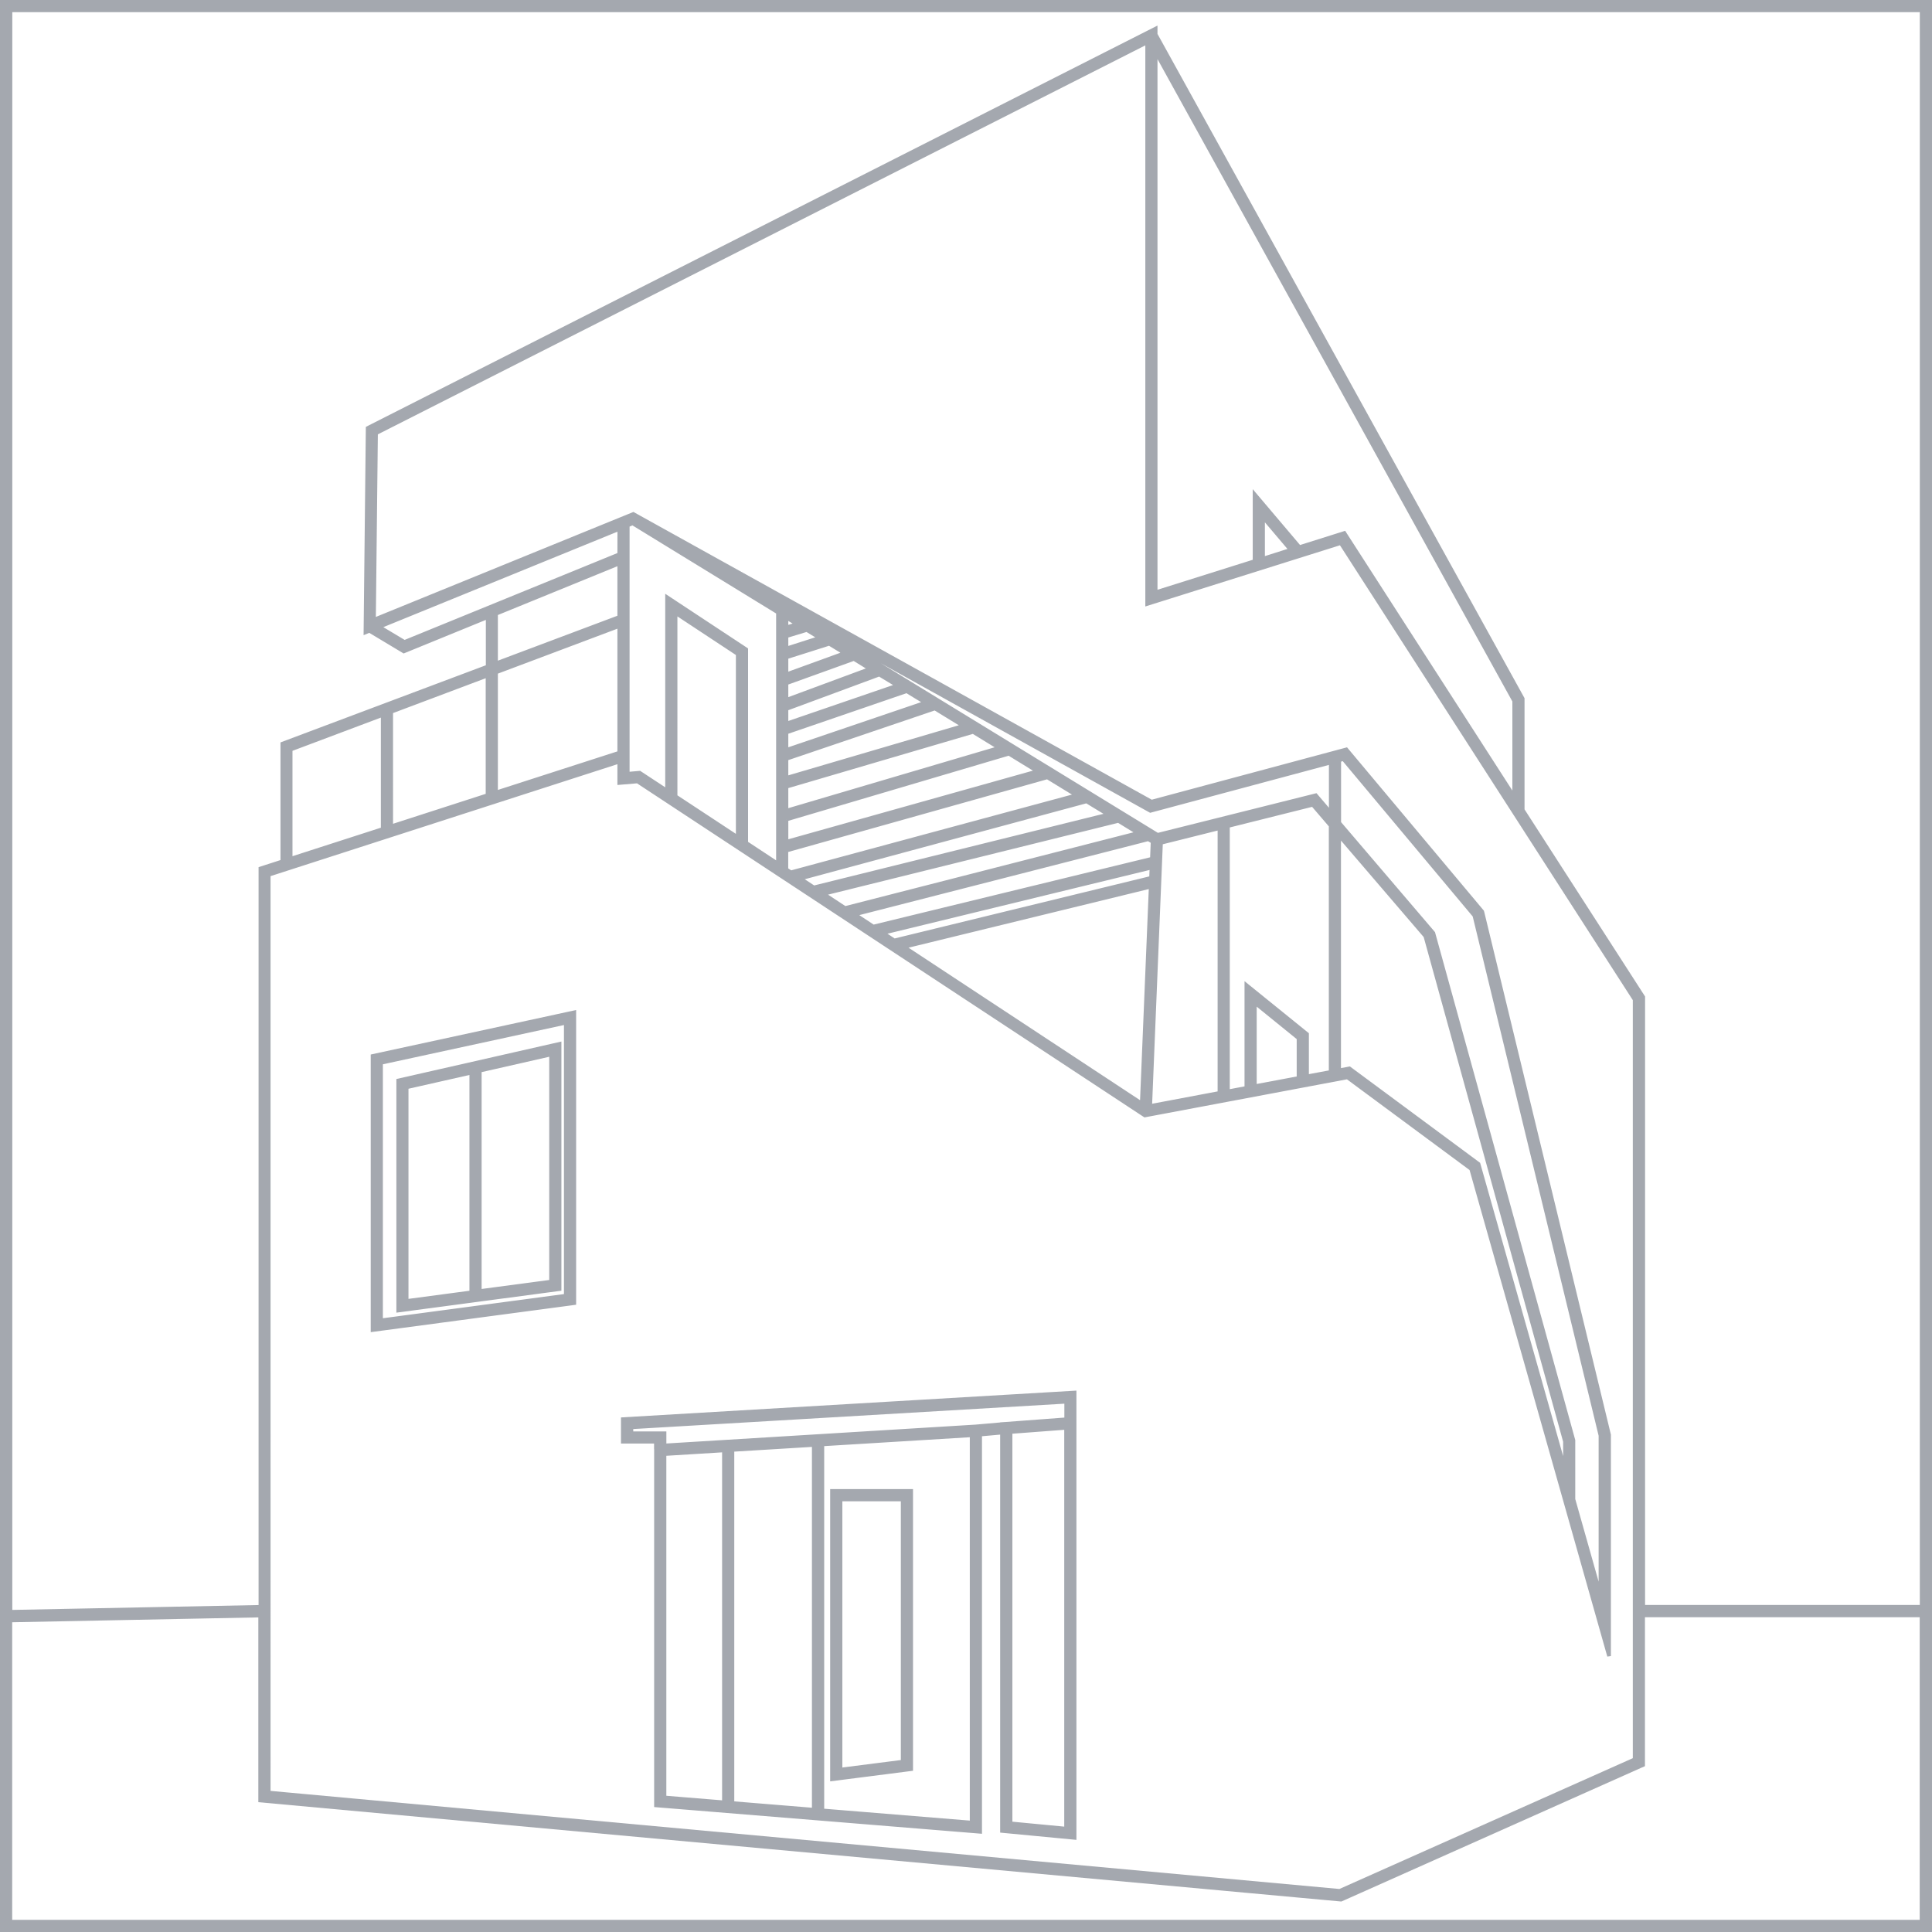 <svg xmlns="http://www.w3.org/2000/svg" width="132.25" height="132.25" viewBox="0 0 132.25 132.25">
  <g id="Group_23904" data-name="Group 23904" transform="translate(0.125 0.125)">
    <path id="Path_17408" data-name="Path 17408" d="M0,0V132H132V0ZM131.416.584V109.862H112.359V68.124l-8.251-12.808V47.7L78.983,2.229v-.4L25.2,29.093l-.158.082-.152,13.992.274-.111,2.352,1.412,5.742-2.346V45.5L19.2,50.782V58.84l-1.3.42-.2.064v50.543l-17.108.338V.584ZM88.762,73.667l-2.988.56V68.521l2.988,2.422ZM85.191,67.3v7.043l-1.26.239V56.419l5.806-1.453,1.225,1.43V73.253l-1.616.3V70.662ZM53.711,55.97l15.224-4.5,1.955,1.2-17.178,4.82V55.97Zm0-.607V53.729l12.773-3.752,1.78,1.091Zm0-2.246v-1.3L63.87,48.372l1.943,1.19Zm0-1.914v-1.19l8.227-2.824,1.284.782Zm0-1.8v-1l6.354-2.352L61.3,46.8Zm0-1.628V46.645l4.616-1.663,1.1.677Zm0-1.745V44.871l2.929-.928,1.05.642Zm0-1.768v-.84L55.1,43l.881.537Zm.724-1.663-.724.216v-.659Zm-.724,15.5,17.855-5.012,2,1.225L54.015,59.587l-.309-.2v-1.29Zm20.539-3.367,1.482.9L55.584,60.62l-.922-.607Zm2.182,1.336,1.348.829L57.72,62.032l-1.47-.969Zm2.048,1.255.292.175-.047,1.161L59.657,63.3l-1.266-.834Zm.216,1.943-.029.7L61.093,64.249l-.776-.513Zm-.053,1.307-.613,14.838L61.758,64.693Zm.706-3.005,4-1V74.688l-4.738.893Zm12.2-.484,5.893,6.874L107,98.548v1.9l-5.888-20.8-.029-.1-8.735-6.465-.105-.076-.7.134V57.078Zm6.442,6.658-6.442-7.545V51.914l.286-.076L100.8,62.551l8.63,35.588v10.906l-1.85-6.541V98.466ZM90.962,55.5l-1.015-1.19L79.117,57.02,55.071,42.3,78.516,55.322l.105.058,12.347-3.308V55.5ZM43.179,35.7,53.128,41.8V59l-2.171-1.43V44.329l-5.421-3.577V54l-1.873-1.231-.817.07v-17Zm7.195,21.485-4.254-2.8V41.837l4.254,2.807ZM42.263,37.817l-14.7,6-1.727-1.033,16.431-6.7Zm0,.63v3.664L33.831,45.28V41.89Zm0,4.283V51.4L33.831,54.12V45.9ZM33.248,54.307l-6.594,2.13V48.6l6.594-2.48Zm-7.177,2.317-6.3,2.031V51.185l6.3-2.369Zm16.192-4.61v1.459l1.249-.105,34.631,22.8.1.064,13.864-2.608,8.472,6.267,9.441,33.347V98.093l-8.665-35.757-.018-.064-9.3-11.1L78.7,54.75,43.226,35.057l-17.75,7.235.14-12.761L78.4,2.777V41.219l13.251-4.166L111.77,68.3v52.008l-20.189,9-73.311-6.728V59.757Zm61.262,2.4L91.9,36.358l-3.075.969L85.752,33.7v4.586l-6.769,2.13V3.437l24.542,44.422v6.553ZM88.22,37.513l-1.885.6V35.29ZM.584,131.416V110.8l17.1-.338v12.662L91.6,129.905l.076.006,20.5-9.143.175-.076v-10.24h19.057v20.965Z" fill="#a4a8af" stroke="#a4a8af" stroke-width="0.25"/>
    <path id="Path_17409" data-name="Path 17409" d="M57.3,118.54,43.49,121.533v18.76L57.3,138.449Zm-.583,19.4-12.645,1.686V122l12.645-2.742Z" transform="translate(-18.113 -49.372)" fill="#a4a8af" stroke="#a4a8af" stroke-width="0.25"/>
    <path id="Path_17410" data-name="Path 17410" d="M75.12,166.814v24.595l22.191,1.809V166.027l1.494-.134V193.16l4.971.473V163.15L72.85,164.971v1.546h2.264v.3Zm.584.548,4.067-.251V191.2l-4.067-.333Zm10.217-.624v24.968l-5.567-.455V167.077Zm10.806,25.849-10.217-.834V166.7l10.217-.624Zm6.465.414-3.8-.362V165.852l3.8-.286ZM73.439,165.945v-.414L103.2,163.78v1.2l-4.125.309h0l-.268.018v.006l-1.815.158h0l-21.286,1.3v-.834H73.439Z" transform="translate(-30.342 -67.952)" fill="#a4a8af" stroke="#a4a8af" stroke-width="0.25"/>
    <path id="Path_17411" data-name="Path 17411" d="M57.546,122.24,46.5,124.749V140.5l11.046-1.47Zm-10.468,2.976,4.423-1v15.037l-4.423.589V125.216Zm9.885,13.3-4.878.648V124.078l4.878-1.109Z" transform="translate(-19.367 -50.913)" fill="#a4a8af" stroke="#a4a8af" stroke-width="0.25"/>
    <path id="Path_17412" data-name="Path 17412" d="M102.811,193.736V174.69H97.39v19.74Zm-4.837-18.462h4.254v17.949l-4.254.543Z" transform="translate(-40.563 -72.758)" fill="#a4a8af" stroke="#a4a8af" stroke-width="0.25"/>
  </g>
</svg>
